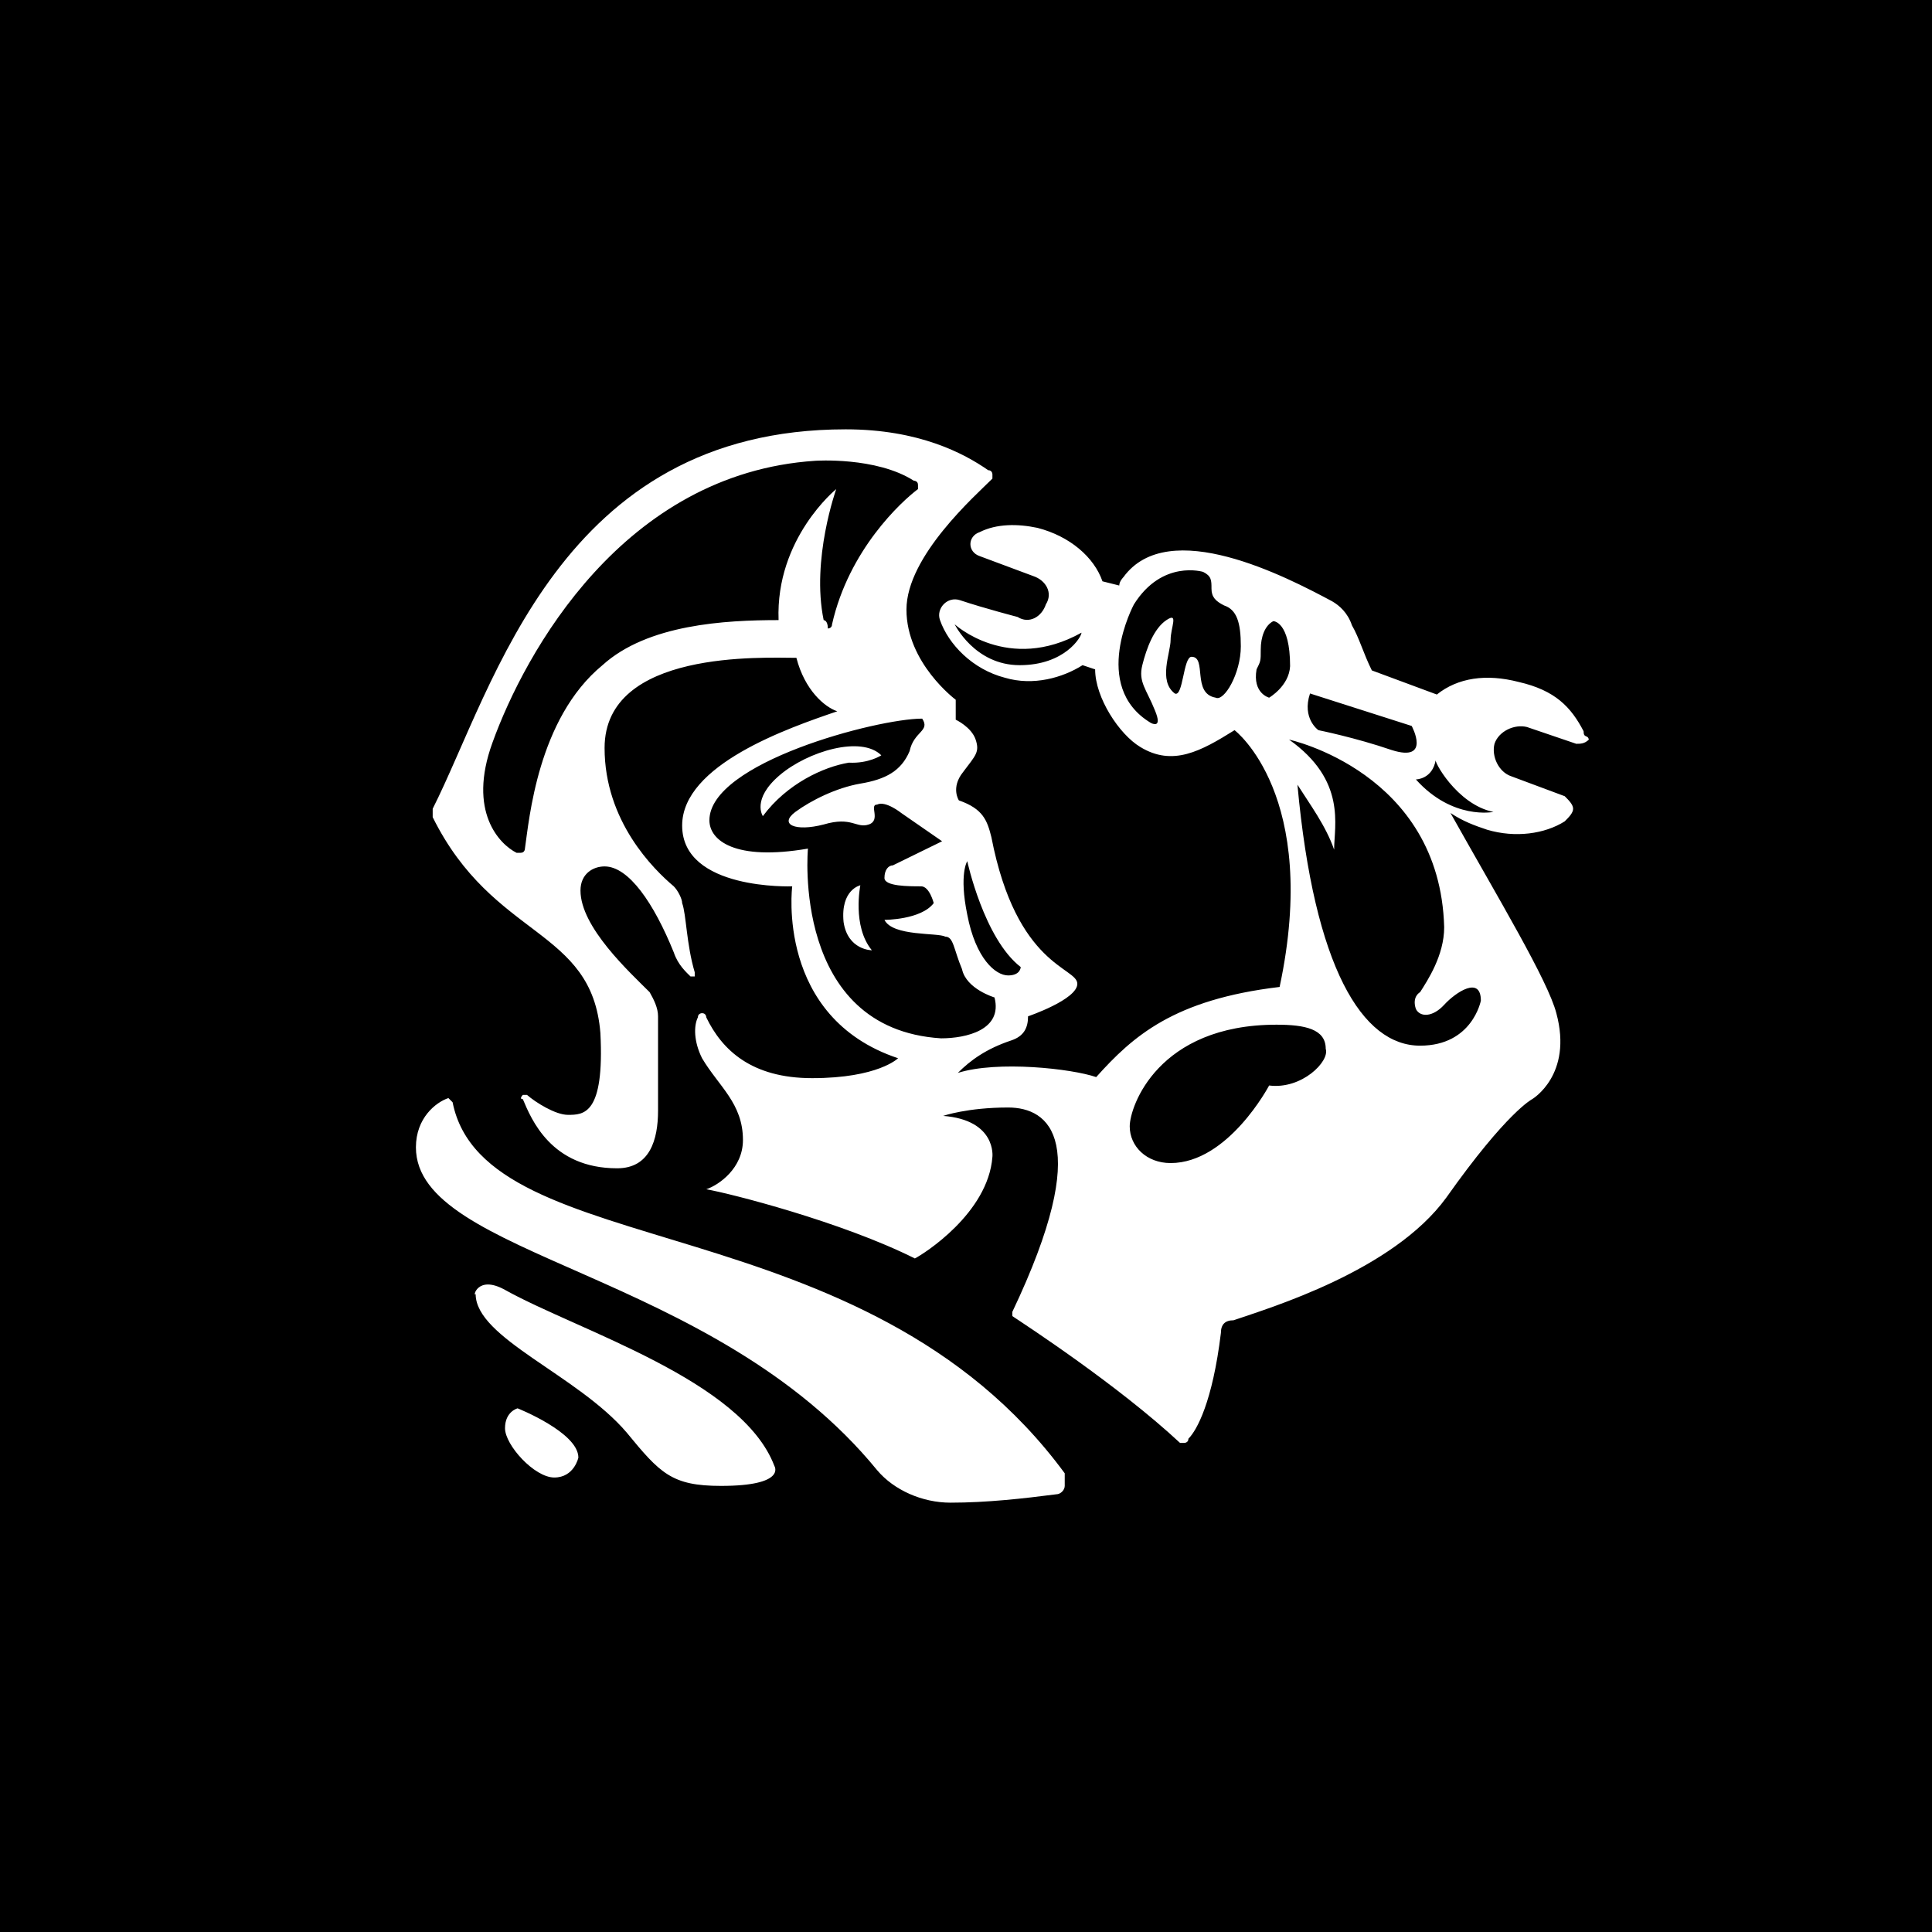 <svg width="144" height="144" viewBox="0 0 144 144" fill="none" xmlns="http://www.w3.org/2000/svg">
<rect width="144" height="144" fill="black"/>
<g clip-path="url(#clip0)">
<path d="M166.391 63.562C164.281 61.766 161.547 60.516 158.5 60.516C156.391 60.516 153.656 61.766 153.656 64.188C153.656 66.922 156.703 67.859 158.812 68.484L161.859 69.422C168.266 71.219 173.109 74.266 173.109 81.609C173.109 86.141 171.859 90.75 168.578 93.797C164.906 96.844 160.375 98.094 155.766 98.094C149.984 98.094 144.516 96.297 139.906 92.938L144.75 83.484C147.797 85.906 151.156 88.016 155.062 88.016C157.797 88.016 160.844 86.531 160.844 83.484C160.844 80.125 156.312 78.953 153.812 78.328C146.469 76.219 141.625 74.344 141.625 65.516C141.625 56.375 148.031 50.281 157.172 50.281C161.703 50.281 167.25 51.766 171.156 53.953L166.391 63.562ZM198.969 77.312C198.344 74.266 195.609 72.469 192.875 72.469C189.828 72.469 187.094 74.266 186.469 77.312H198.969ZM209.047 83.406H186.156C186.156 87.938 188.578 90.438 192.875 90.438C195.297 90.438 196.859 89.812 198.031 87.703H208.344C206.547 95.281 199.828 98.328 192.797 98.328C182.719 98.328 175.141 92.547 175.141 81.922C175.141 71.609 182.172 65.516 192.172 65.516C202.797 65.516 208.891 72.234 208.891 82.547V83.406H209.047ZM222.406 72.703C224.828 68.172 228.187 66.922 232.484 66.922H234.594V77.234C232.797 76.297 231.547 76.297 230.062 76.297C223.969 76.297 222.484 80.281 222.484 85.438V97.938H211.781V67.156H222.406V72.703ZM252.25 82.781L259.594 67.234H271.781L255.609 97.703H248.578L232.719 67.234H244.906L252.25 82.781ZM283.891 97.703H272.641V66.922H283.891V97.703ZM284.516 56.609C284.516 59.969 281.781 62.703 278.422 62.703C275.062 62.703 272.328 59.969 272.328 56.609C272.328 53.25 275.062 50.516 278.422 50.516C281.781 50.516 284.516 53.25 284.516 56.609ZM311.625 76.375C309.828 75.125 307.953 74.266 305.844 74.266C301.547 74.266 298.266 77.625 298.266 81.844C298.266 86.375 301.625 89.422 305.844 89.422C307.641 89.422 309.516 88.484 311.312 87.312V96.453C308.578 97.703 306.156 98.25 303.734 98.25C294.594 98.25 287.016 91.531 287.016 82.156C287.016 72.391 294.594 65.438 304.359 65.438C306.781 65.438 309.516 66.062 311.703 67.234V76.375H311.625ZM338.109 77.312C337.484 74.266 334.75 72.469 332.016 72.469C328.969 72.469 326.234 74.266 325.609 77.312H338.109ZM348.109 83.406H325.297C325.297 87.938 327.719 90.438 332.016 90.438C334.437 90.438 336 89.812 337.172 87.703H347.484C345.687 95.281 338.969 98.328 331.937 98.328C321.859 98.328 314.281 92.547 314.281 81.922C314.281 71.609 321.312 65.516 331.312 65.516C341.937 65.516 348.031 72.234 348.031 82.547V83.406H348.109ZM369.75 97.703H358.5V62.703H348.422V52.938H379.437V62.703H369.672V97.703H369.75ZM392.875 97.703H381.937V66.922H392.875V97.703ZM393.5 56.609C393.5 59.969 390.766 62.703 387.406 62.703C384.047 62.703 381.312 59.969 381.312 56.609C381.312 53.25 384.047 50.516 387.406 50.516C390.766 50.516 393.5 53.25 393.5 56.609ZM410.531 97.703H399.594V76.062H396.234V67.234H399.594V57.781H410.531V67.234H416.625V76.062H410.531V97.703ZM427.562 82.469C427.562 86.453 429.984 89.5 434.594 89.5C439.125 89.5 441.625 86.453 441.625 82.469C441.625 78.797 439.203 75.438 434.594 75.438C430.297 75.438 427.562 78.797 427.562 82.469ZM452.25 97.703H441.312V94.344C439.516 97.391 435.531 98.875 432.172 98.875C423.031 98.875 416.625 91.297 416.625 82.469C416.625 73.641 423.031 66.062 431.859 66.062C435.531 66.062 438.891 67.312 441.312 70.047V67H452.25V97.703ZM466.547 71.219C469.281 67.547 472.328 66.375 476.625 66.375C484.828 66.375 488.187 71.531 488.187 79.188V98.094H477.25V83.172C477.25 80.125 477.875 75.281 472.406 75.281C467.875 75.281 466.625 78.641 466.625 82.312V98.172H455.687V67.391H466.625V71.219H466.547ZM493.656 65.438V66.688H494.594C495.219 66.688 496.391 66.688 496.391 66.062C496.391 65.438 495.766 65.438 495.141 65.438H493.656ZM496.937 69.969H496L494.75 67.547H493.5V69.969H492.875V64.5H494.984C495.922 64.5 496.781 64.812 496.781 65.984C496.781 66.922 496.156 67.469 495.297 67.469L496.937 69.969ZM490.922 67.234C490.922 69.344 492.719 71.219 494.906 71.219C497.016 71.219 498.891 69.422 498.891 67.234C498.891 65.125 497.094 63.25 494.906 63.25C492.719 63.328 490.922 64.812 490.922 67.234ZM489.984 67.234C489.984 64.5 492.094 62.391 494.828 62.391C497.562 62.391 499.672 64.5 499.672 67.234C499.672 69.969 497.562 72.078 494.828 72.078C492.094 71.844 489.984 69.656 489.984 67.234ZM38.578 104.969C38.578 104.969 43.109 106.766 43.109 108.641C43.109 108.641 42.797 110.125 41.312 110.125C39.828 110.125 37.641 107.703 37.641 106.453C37.641 105.203 38.578 104.969 38.578 104.969ZM33.734 82.156C33.422 81.844 33.422 82.156 33.734 82.156C33.422 81.844 33.422 81.844 33.422 81.844C32.484 82.156 31 83.328 31 85.516C31 93.719 53.188 94.656 65.375 109.578C66.625 111.062 68.734 112 70.844 112C73.578 112 76.312 111.687 78.734 111.375C79.047 111.375 79.359 111.062 79.359 110.75C79.359 110.437 79.359 110.125 79.359 109.812C64.438 89.5 36.156 94.344 33.734 82.156ZM65.688 56.297C64.203 54.812 60.219 55.984 58.109 57.781C56 59.578 56.859 60.828 56.859 60.828C58.656 58.406 61.391 57.156 63.266 56.844C64.75 56.922 65.688 56.297 65.688 56.297ZM111.312 60.516C111.312 60.516 108.266 61.141 105.531 58.094C105.531 58.094 106.781 58.094 107.016 56.609C106.781 56.609 108.578 59.969 111.312 60.516ZM110.375 74.578C110.375 74.578 109.75 77.938 105.844 77.938C101.547 77.938 97.953 72.156 96.703 58.484C97.641 59.969 98.812 61.531 99.438 63.328C99.438 61.531 100.375 58.172 96.078 55.125C96.078 55.125 107.328 57.547 107.641 69.109C107.641 71.219 106.391 73.094 105.844 73.953C105.844 73.953 105.219 74.266 105.531 75.203C105.844 75.828 106.781 75.828 107.641 74.891C108.5 73.953 110.375 72.703 110.375 74.578ZM94.594 80.906C94.594 80.906 91.547 86.688 87.25 86.688C85.453 86.688 84.203 85.438 84.203 83.953C84.203 82.469 86.312 76.375 95.141 76.375C97.25 76.375 98.812 76.688 98.812 78.172C99.125 79.109 97.016 81.219 94.594 80.906ZM94.594 52C94.594 52 93.344 51.688 93.656 49.891C93.969 49.266 93.969 49.266 93.969 48.406C93.969 47.469 94.281 46.609 94.906 46.297C94.906 46.297 96.156 46.297 96.156 49.656C96.078 51.141 94.594 52 94.594 52ZM90.609 52C88.812 51.688 89.984 48.953 88.812 48.953C88.188 48.953 88.188 52 87.562 51.688C86.312 50.75 87.25 48.641 87.25 47.703C87.25 46.766 87.875 45.594 86.938 46.219C86 46.844 85.453 48.328 85.141 49.578C84.828 50.828 85.453 51.375 86.078 52.938C86.703 54.422 85.766 53.875 85.766 53.875C81.234 51.141 84.516 45.047 84.516 45.047C86.625 41.688 89.672 42.625 89.672 42.625C90.297 42.938 90.297 43.25 90.297 43.875C90.297 44.5 90.609 44.812 91.234 45.125C92.172 45.438 92.484 46.375 92.484 48.172C92.484 50.203 91.234 52.312 90.609 52ZM97.641 51.688L105.219 54.109C105.219 54.109 106.703 56.844 103.734 55.906C101 54.969 98.266 54.422 98.266 54.422C98.266 54.422 97.016 53.562 97.641 51.688ZM60.219 63.25C54.75 64.188 52.875 62.625 52.875 61.141C52.875 56.844 65.375 53.562 68.734 53.562C69.359 54.5 68.109 54.5 67.797 55.984C67.172 57.469 66 58.094 64.125 58.406C62.328 58.719 60.453 59.656 59.281 60.516C58.031 61.453 59.281 62 61.391 61.453C63.5 60.828 63.812 61.766 64.75 61.453C65.688 61.141 64.75 59.969 65.375 59.969C66 59.656 67.172 60.594 67.172 60.594L70.219 62.703L66.547 64.5C66.234 64.5 65.922 64.812 65.922 65.438C65.922 66.062 67.719 66.062 68.656 66.062C69.281 66.062 69.594 67.312 69.594 67.312C68.656 68.562 65.922 68.562 65.922 68.562C66.547 69.812 69.906 69.5 70.453 69.812C71.078 69.812 71.078 70.75 71.703 72.234C72.016 73.719 74.125 74.344 74.125 74.344C74.75 76.766 72.016 77.391 70.141 77.391C58.969 76.688 60.219 63.25 60.219 63.25ZM61.391 46.219C61.078 46.219 61.078 46.219 61.391 46.219C60.453 41.688 62.328 36.453 62.328 36.453C62.328 36.453 57.797 40.125 58.031 46.219C54.047 46.219 48.266 46.531 44.906 49.578C40.062 53.562 39.438 61.141 39.125 63.25C39.125 63.25 39.125 63.562 38.812 63.562H38.5C37.25 62.938 34.828 60.516 36.703 55.359C39.125 48.641 46.469 35.281 60.766 34.344C60.766 34.344 65.297 34.031 68.109 35.828C68.109 35.828 68.422 35.828 68.422 36.141V36.453C67.172 37.391 63.266 40.984 62.016 46.531C62.016 46.844 61.703 46.844 61.703 46.844C61.703 46.219 61.391 46.219 61.391 46.219ZM72.094 64.188C72.094 64.188 73.344 69.969 76.078 72.078C76.078 72.078 76.078 72.703 75.141 72.703C74.203 72.703 72.719 71.453 72.094 68.172C71.469 65.125 72.094 64.188 72.094 64.188ZM76 49.578C72.641 49.578 71.156 46.531 71.156 46.531C71.156 46.531 75.141 50.203 80.609 47.156C80.609 47.469 79.359 49.578 76 49.578ZM118.031 54.5C117.094 52.703 115.922 51.453 113.187 50.828C110.766 50.203 108.656 50.516 107.094 51.766L102.25 49.969C101.625 48.719 101.312 47.547 100.766 46.609C100.453 45.672 99.828 45.125 99.281 44.812C95.922 43.016 87.094 38.406 83.734 43.016C83.734 43.016 83.422 43.328 83.422 43.641L82.172 43.328C81.547 41.531 79.75 39.969 77.328 39.344C75.844 39.031 74.281 39.031 73.031 39.656C72.094 39.969 72.094 41.141 73.031 41.453L77.016 42.938C77.953 43.25 78.5 44.188 77.953 45.047C77.641 45.984 76.703 46.531 75.844 45.984C75.844 45.984 73.422 45.359 71.547 44.734C70.609 44.422 69.75 45.359 70.062 46.219C70.688 48.016 72.484 49.891 74.906 50.516C77.016 51.141 79.203 50.516 80.688 49.578L81.625 49.891C81.625 52 83.422 54.734 84.984 55.672C87.406 57.156 89.516 55.984 92.016 54.422C92.016 54.422 98.422 59.266 95.375 73.562C87.484 74.5 84.438 77.234 81.703 80.281C79.906 79.656 74.359 79.031 71.391 79.969C72.328 79.031 73.5 78.172 75.375 77.547C76.312 77.234 76.625 76.609 76.625 75.75C76.625 75.75 80.297 74.5 80.297 73.328C80.297 72.078 75.766 72.078 73.891 62.391C73.578 61.141 73.266 60.281 71.469 59.656C71.469 59.656 70.844 58.719 71.781 57.547C72.719 56.297 73.031 56.062 72.719 55.125C72.406 54.188 71.234 53.641 71.234 53.641V52.156C71.234 52.156 67.562 49.422 67.562 45.438C67.562 41.453 72.719 36.922 73.969 35.672V35.359C73.969 35.359 73.969 35.047 73.656 35.047C71.859 33.797 68.5 32 63.031 32C41.703 32 36.859 51.141 32.25 60.281C32.25 60.594 32.25 60.594 32.25 60.906C36.781 70.047 44.125 69.109 44.75 77C45.062 83.094 43.5 83.094 42.328 83.094C41.391 83.094 39.906 82.156 39.281 81.609H38.969C38.969 81.609 38.656 81.922 38.969 81.922C39.594 83.406 41.078 87.078 46 87.078C48.422 87.078 49.047 84.969 49.047 82.781V75.75C49.047 75.125 48.734 74.5 48.422 73.953C46.938 72.469 43.266 69.109 43.266 66.375C43.266 65.125 44.203 64.578 45.062 64.578C46.859 64.578 48.734 67.312 50.219 70.984C50.531 71.922 51.156 72.469 51.469 72.781H51.781C51.781 72.781 51.781 72.781 51.781 72.469C51.156 70.359 51.156 68.172 50.844 67.312C50.844 67 50.531 66.375 50.219 66.062C48.734 64.812 45.062 61.219 45.062 55.75C45.062 48.406 56.938 49.031 59.359 49.031C59.984 51.453 61.469 52.703 62.406 53.016C58.734 54.266 50.844 57 50.844 61.531C50.844 66.375 59.047 66.062 59.047 66.062C59.047 66.062 57.797 75.828 66.938 78.875C66.938 78.875 65.453 80.359 60.531 80.359C56 80.359 53.812 78.25 52.641 75.828C52.641 75.828 52.641 75.516 52.328 75.516C52.328 75.516 52.016 75.516 52.016 75.828C51.703 76.453 51.703 77.625 52.328 78.875C53.578 80.984 55.375 82.234 55.375 84.969C55.375 87.078 53.578 88.328 52.641 88.641C54.438 88.953 62.719 91.062 68.188 93.797C68.812 93.484 73.656 90.438 73.969 86.219C73.969 86.219 74.281 83.484 70.297 83.172C70.297 83.172 72.094 82.547 75.141 82.547C78.188 82.547 81.547 84.969 75.453 97.781C75.453 97.781 75.453 97.781 75.453 98.094C76.391 98.719 83.344 103.25 87.953 107.547H88.266C88.266 107.547 88.578 107.547 88.578 107.234C89.203 106.609 90.375 104.5 91 99.344C91 98.719 91.312 98.406 91.938 98.406C94.672 97.469 103.812 94.734 107.797 89.266C112.328 82.859 114.203 81.922 114.203 81.922C114.203 81.922 117.25 80.125 116 75.516C115.375 73.094 111.703 67 108.109 60.594C109.047 61.219 109.906 61.531 110.844 61.844C112.953 62.469 115.141 62.156 116.625 61.219C116.937 60.906 117.25 60.594 117.25 60.281C117.25 59.969 116.937 59.656 116.625 59.344L112.641 57.859C111.703 57.547 111.156 56.375 111.391 55.438C111.703 54.5 112.875 53.953 113.812 54.188L117.484 55.438C117.797 55.438 118.109 55.438 118.422 55.125C118.344 54.734 118.031 55.047 118.031 54.5ZM64.125 65.984C64.125 65.984 62.641 66.297 62.875 68.719C63.188 70.828 64.984 70.828 64.984 70.828C63.5 69.031 64.125 65.984 64.125 65.984ZM37.641 96.141C43.109 99.188 55.297 102.859 57.719 109.266C57.719 109.266 58.656 110.75 53.734 110.75C50.062 110.75 49.203 109.812 46.703 106.766C43.031 102.469 35.453 99.734 35.453 96.453C35.219 96.766 35.531 94.969 37.641 96.141Z" fill="white"/>
</g>
<defs>
<clipPath id="clip0">
<rect width="100" height="104" fill="white" transform="translate(22 20)"/>
</clipPath>
</defs>
</svg>
